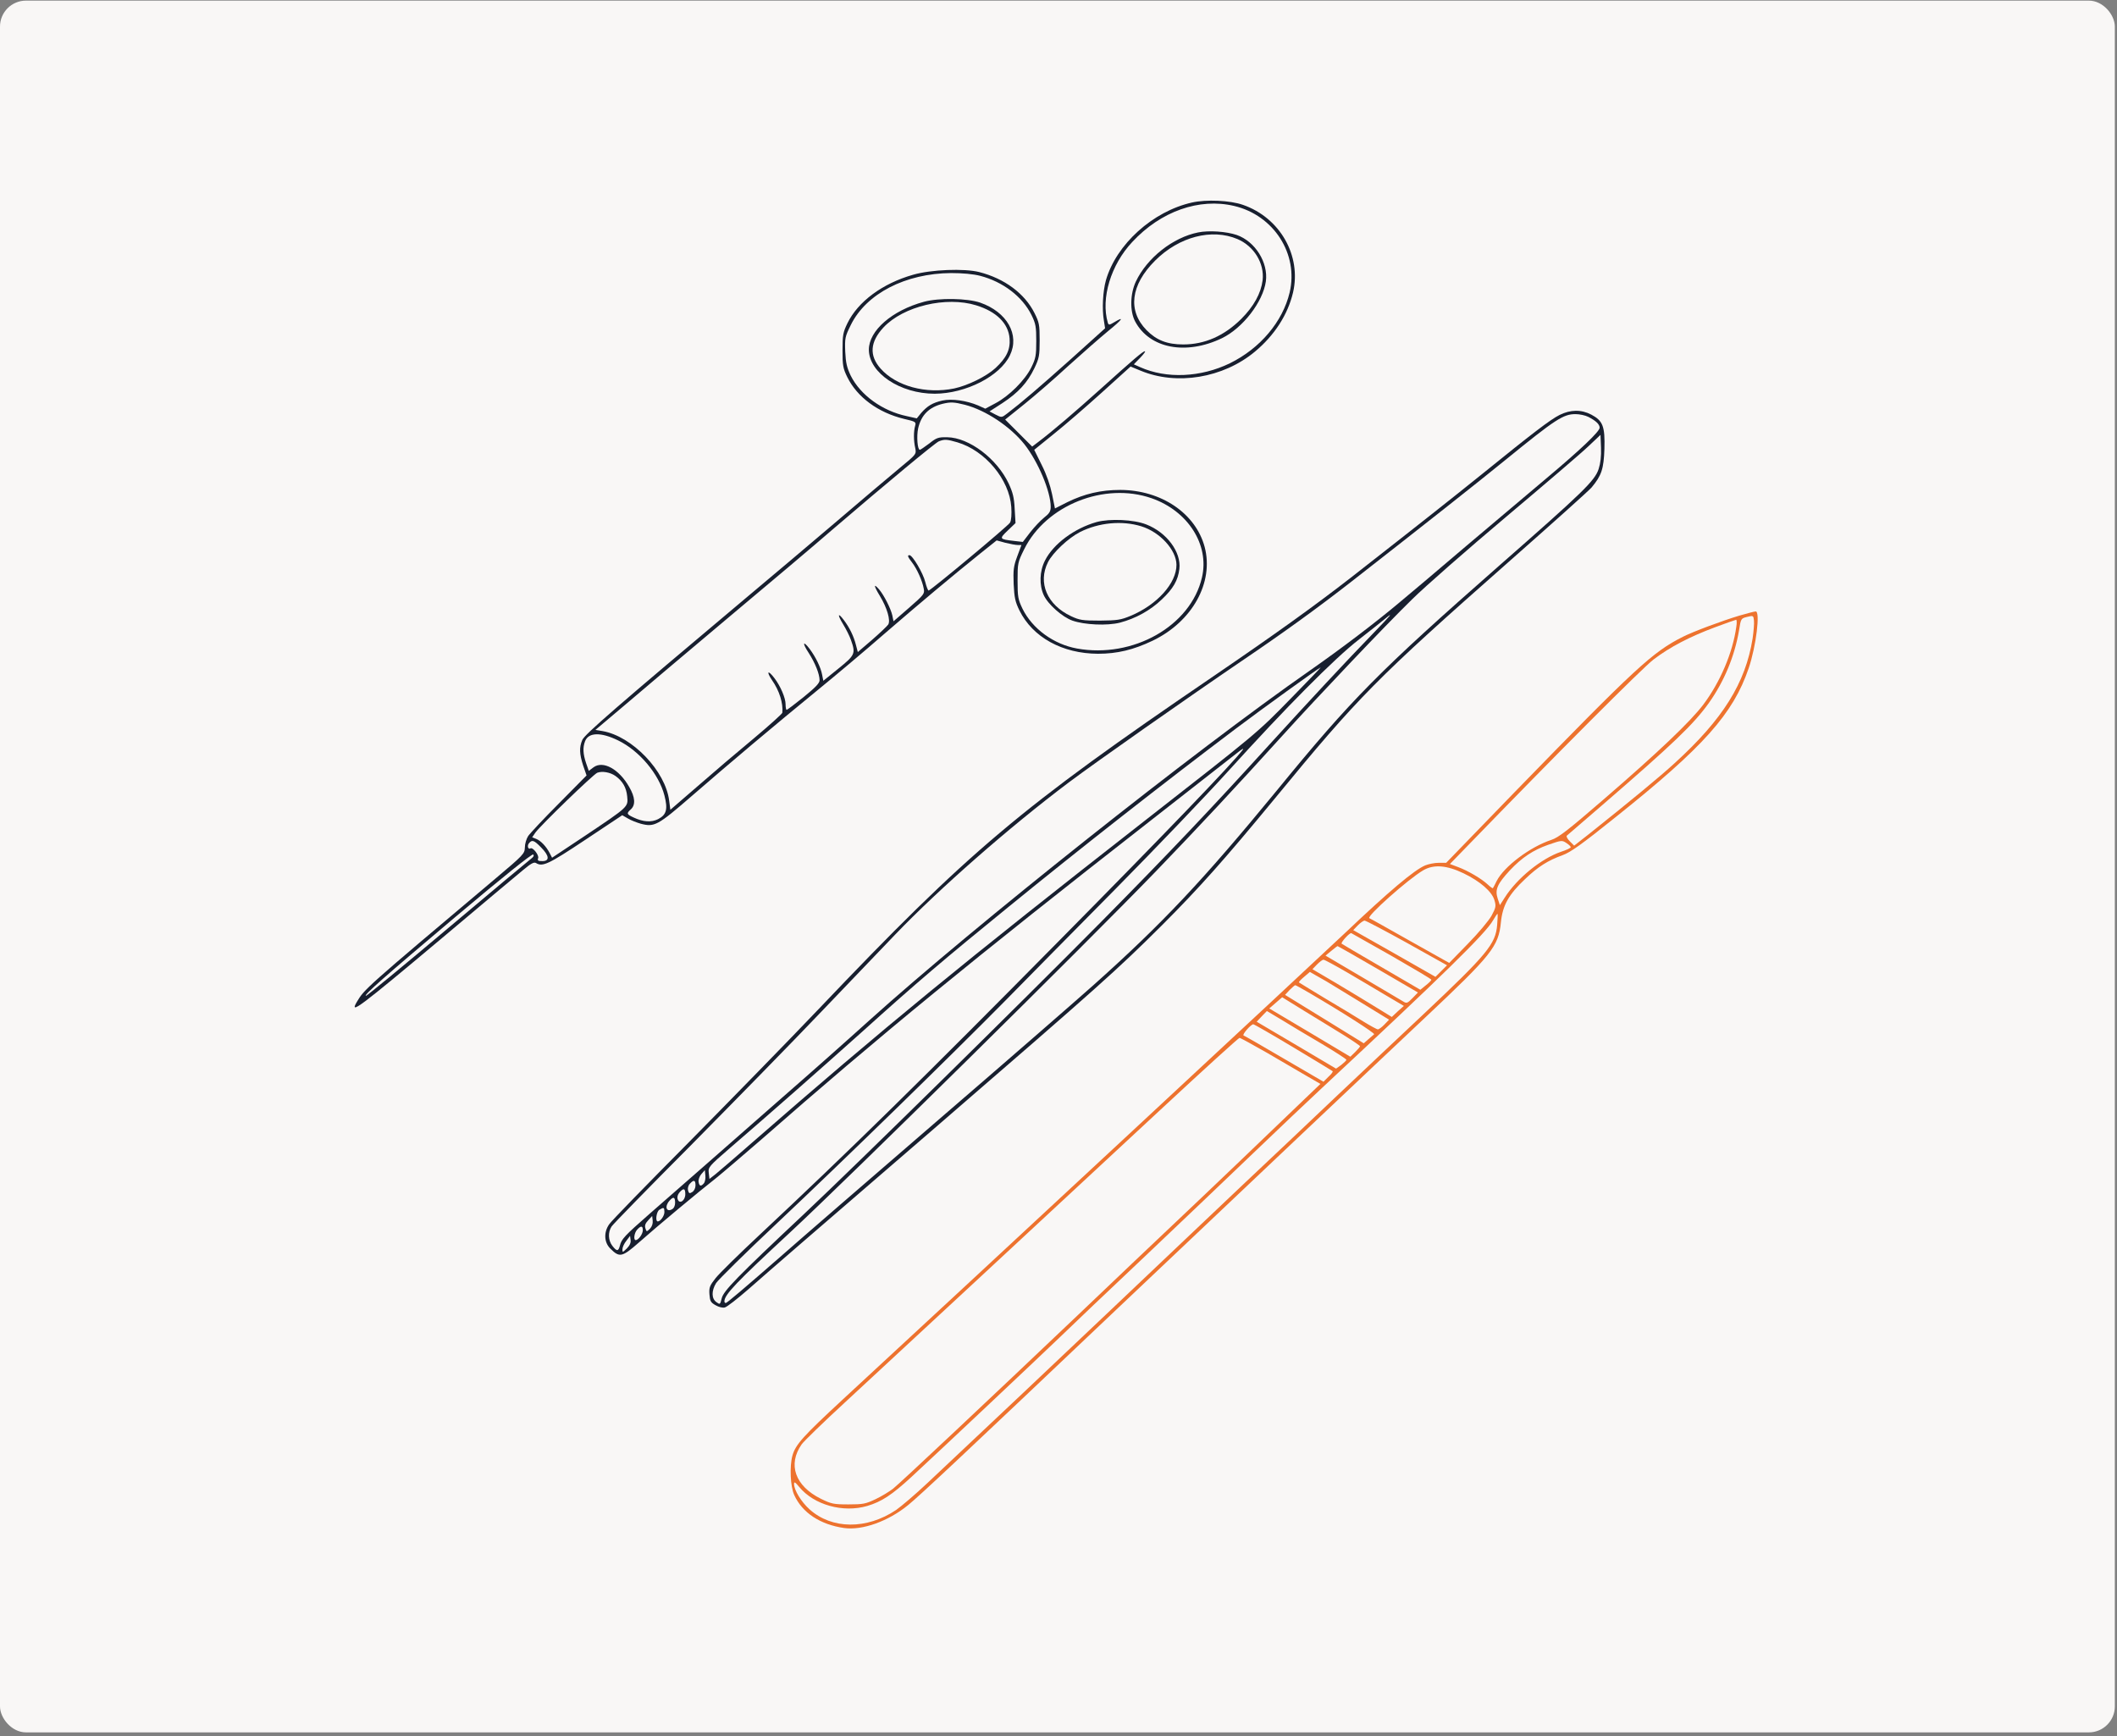 <svg width="489" height="401" viewBox="0 0 489 401" fill="none" xmlns="http://www.w3.org/2000/svg">
<rect x="0" y="0" width="489" height="401" fill="#808080" stroke="none"/>
<rect y="0.143" width="488.5" height="400" rx="6" fill="#F9F7F6"/>
<path d="M275.322 46.78C266.254 48.821 257.853 56.437 255.458 64.72C254.751 67.232 254.516 71.394 254.987 74.063L255.262 75.83L247.332 82.974C239.991 89.53 235.869 93.063 232.611 95.537C231.394 96.479 231.354 96.479 229.98 95.772L228.567 95.026L231.551 93.103C235.202 90.708 237.321 88.392 238.931 85.055C240.03 82.739 240.148 82.15 240.148 78.578C240.148 75.005 240.03 74.456 238.97 72.336C236.693 67.782 232.022 64.327 226.172 62.836C222.757 61.972 215.063 62.247 210.902 63.464C203.835 65.466 198.182 69.666 195.749 74.652C194.728 76.772 194.61 77.4 194.61 80.933C194.61 84.427 194.728 85.094 195.709 87.096C197.986 91.729 202.815 95.301 208.821 96.753C211.53 97.382 211.648 97.46 211.373 98.402C211.019 99.658 211.019 101.778 211.412 103.506C211.687 104.919 211.687 104.919 207.683 108.216C205.445 110.061 198.771 115.714 192.844 120.779C186.877 125.843 177.612 133.694 172.195 138.209C142.399 163.254 135.018 169.653 134.508 170.909C133.762 172.637 133.841 174.168 134.704 176.837L135.489 179.114L129.091 185.591C125.558 189.124 122.378 192.54 121.985 193.129C121.593 193.757 121.239 194.895 121.239 195.72C121.2 197.172 120.964 197.447 114.526 202.864C84.102 228.499 84.181 228.46 82.414 231.443C80.648 234.466 82.964 232.739 102.043 216.722C111.072 209.106 119.512 202.04 120.847 200.941C122.574 199.488 123.359 199.056 123.791 199.331C125.322 200.273 126.617 199.685 135.175 193.992L143.733 188.3L145.029 189.046C145.735 189.478 147.07 189.988 148.012 190.263C151.192 191.087 151.899 190.695 159.829 183.825C168.426 176.366 178.75 167.651 188.996 159.289C193.04 155.992 199.949 150.182 204.306 146.374C212.393 139.386 219.931 133.066 226.526 127.766L230.216 124.822L232.218 125.372C233.317 125.646 234.613 125.882 235.084 125.882H235.947L234.966 128.512C234.102 130.828 234.024 131.692 234.142 134.911C234.299 138.051 234.495 138.994 235.476 140.996C238.538 147.198 245.369 150.967 253.613 151.006C258.049 151.006 261.818 150.103 266.254 147.983C275.4 143.587 280.425 134.558 278.266 126.353C276.186 118.58 268.256 113.202 258.795 113.163C254.241 113.163 250.472 114.066 246.547 115.989L243.681 117.442L243.014 114.144C242.582 112.064 241.718 109.551 240.619 107.392L238.892 103.898L243.445 100.208C245.958 98.206 250.943 93.888 254.594 90.59L261.15 84.662L263.427 85.605C271.789 89.098 282.545 87.332 289.886 81.208C294.401 77.439 297.463 72.689 298.68 67.546C300.642 59.067 295.696 50.313 287.138 47.329C284.155 46.269 278.619 46.034 275.322 46.78ZM285.058 47.565C294.244 49.724 299.975 58.674 297.895 67.546C296.285 74.299 291.103 80.462 284.076 83.916C277.363 87.175 269.473 87.528 263.388 84.819L261.896 84.152L263.388 82.621C264.173 81.797 264.683 81.129 264.448 81.129C264.016 81.129 261.975 82.856 254.084 89.962C248.549 94.948 242.857 99.815 239.873 102.053L238.421 103.152L235.319 100.051L232.179 96.91L236.576 93.377C238.97 91.454 243.602 87.45 246.822 84.466C250.08 81.522 254.163 77.949 255.929 76.497C259.266 73.788 259.816 72.964 257.46 74.377C256.204 75.123 256.086 75.123 255.89 74.534C254.241 68.92 256.596 61.148 261.543 55.887C268.138 48.782 277.01 45.68 285.058 47.565ZM226.369 63.699C231.668 65.073 236.144 68.489 238.264 72.768C239.245 74.77 239.363 75.476 239.363 78.774C239.363 82.111 239.245 82.778 238.224 84.859C236.772 87.803 233.082 91.493 229.941 93.142L227.586 94.398L225.937 93.652C223.228 92.514 219.891 92.043 217.693 92.514C215.416 93.024 214.199 93.77 212.786 95.379L211.765 96.636L209.488 96.125C203.835 94.948 198.732 91.257 196.494 86.743C195.631 84.937 195.356 83.799 195.238 81.208C195.12 78.067 195.199 77.753 196.534 75.044C200.106 67.821 209.135 63.15 219.695 63.071C222.365 63.071 224.838 63.307 226.369 63.699ZM222.875 93.495C227.704 94.751 233.356 98.52 236.615 102.603C239.795 106.646 242.7 113.516 242.7 117.088C242.7 118.109 242.386 118.619 241.169 119.562C240.344 120.229 238.892 121.76 237.95 122.977L236.261 125.175L234.22 124.94C230.805 124.547 230.766 124.469 232.768 122.545L234.573 120.818L234.377 117.559C234.259 114.929 233.945 113.752 233.003 111.71C230.294 105.939 223.856 101.072 218.792 100.993C216.712 100.954 216.319 101.111 214.631 102.446C213.571 103.231 212.629 103.898 212.472 103.898C211.922 103.898 211.687 100.758 212.079 98.952C212.786 95.85 214.592 94.045 217.772 93.26C219.617 92.828 220.363 92.867 222.875 93.495ZM221.148 102.171C227.546 104.055 233.16 110.768 233.592 117.088C233.71 118.776 233.592 120.19 233.317 120.7C232.964 121.407 215.338 136.089 214.513 136.403C214.356 136.442 214.003 135.539 213.728 134.44C213.257 132.438 210.784 128.237 210.077 128.237C209.528 128.237 209.645 128.591 210.705 129.965C211.844 131.456 213.061 134.204 213.375 135.971C213.61 137.149 213.414 137.384 209.999 140.368L206.387 143.508L206.112 142.134C205.759 140.564 204.189 137.463 203.05 136.128C201.716 134.597 201.833 135.343 203.247 137.659C204.895 140.368 205.759 143.312 205.17 144.254C204.935 144.607 203.247 146.217 201.441 147.787L198.143 150.614L197.711 148.965C197.201 146.963 196.259 145 194.924 143.233C193.472 141.31 193.393 141.977 194.767 144.215C195.434 145.314 196.259 146.924 196.573 147.866C197.672 150.967 197.515 151.32 193.668 154.422L190.174 157.248L189.899 155.835C189.585 154.147 188.408 151.752 187.034 149.907C185.463 147.826 185.267 148.494 186.798 150.81C188.329 153.205 189.31 155.717 189.31 157.13C189.31 157.798 188.368 158.779 185.62 161.017C183.618 162.626 181.852 163.961 181.695 163.961C181.577 163.961 181.459 163.372 181.459 162.665C181.459 161.213 180.281 158.465 178.868 156.62C177.376 154.657 176.945 155.05 178.319 157.091C180.046 159.564 180.909 162.391 180.713 164.628C180.674 164.864 177.73 167.533 174.118 170.556C170.467 173.579 164.657 178.525 161.203 181.548L154.843 187.044L154.568 184.963C153.744 178.093 146.01 170.046 139.18 168.868L137.531 168.593L144.087 163.058C147.698 159.957 158.494 150.849 168.112 142.762C177.73 134.715 188.604 125.529 192.255 122.349C204.856 111.553 216.005 102.289 216.869 101.935C218.164 101.425 218.753 101.464 221.148 102.171ZM266.018 115.086C274.419 118.031 279.405 125.843 277.638 133.38C275.047 144.607 261.7 152.145 248.745 149.789C243.367 148.808 238.46 145.235 236.183 140.603C235.162 138.444 235.045 137.894 235.045 134.087C235.045 130.082 235.084 129.886 236.576 126.863C241.6 116.696 255.105 111.278 266.018 115.086ZM142.791 171.027C147.698 173.422 152.174 178.761 153.469 183.707C154.293 186.887 153.979 188.182 152.017 189.203C150.446 189.988 148.562 189.87 146.324 188.81C144.715 188.065 144.676 187.868 145.735 186.926C146.835 185.905 146.717 184.139 145.343 181.783C142.987 177.622 139.297 175.62 137.099 177.23L136 178.054L135.372 176.248C134.665 174.128 134.587 172.676 135.136 171.223C135.921 169.143 138.787 169.064 142.791 171.027ZM142.163 179.232C143.812 180.409 144.676 181.901 144.872 183.943C145.107 186.416 145.264 186.259 135.136 193.05L127.52 198.114L126.971 197.054C126.186 195.523 124.89 194.149 123.83 193.757L122.927 193.403L123.673 192.304C124.969 190.538 136.981 178.918 137.963 178.486C139.101 178.054 140.946 178.368 142.163 179.232ZM124.969 195.72C126.892 197.643 127.01 198.899 125.283 198.899C124.301 198.899 124.105 198.782 124.301 198.232C124.576 197.565 123.084 195.641 122.535 195.955C121.985 196.308 121.71 195.327 122.181 194.777C122.888 193.914 123.32 194.032 124.969 195.72ZM122.77 198.271C122.338 198.585 113.584 205.887 103.338 214.524C93.092 223.16 84.613 230.148 84.495 230.03C84.142 229.716 88.46 225.908 105.301 211.697C116.214 202.511 122.927 197.133 123.163 197.368C123.398 197.604 123.241 197.918 122.77 198.271Z" fill="#181F2F"/>
<path d="M276.735 53.689C270.885 54.867 264.958 59.578 262.367 65.035C261.032 67.9 260.953 71.904 262.21 74.26C265.546 80.502 273.947 82.111 282.27 78.107C287.098 75.752 291.731 69.706 292.398 64.995C292.987 60.638 289.925 55.77 285.685 54.278C283.251 53.454 279.208 53.179 276.735 53.689ZM285.842 55.22C289.689 56.869 292.084 60.834 291.652 64.721C291.26 67.782 289.611 70.766 286.706 73.671C282.741 77.597 278.266 79.56 273.319 79.56C269.59 79.56 267.117 78.578 264.84 76.262C260.443 71.748 261.15 65.859 266.803 60.206C272.338 54.671 279.914 52.708 285.842 55.22Z" fill="#181F2F"/>
<path d="M213.414 69.706C206.034 71.708 200.695 76.379 200.695 80.776C200.735 86.154 207.919 90.943 215.927 90.943C223.111 90.904 230.962 86.9 233.278 82.071C235.595 77.321 232.611 72.061 226.408 69.902C223.386 68.881 216.908 68.763 213.414 69.706ZM225.506 70.53C230.177 71.982 232.925 74.691 233.2 78.185C233.396 80.737 232.493 82.66 229.942 85.016C227.861 86.939 223.543 89.059 220.402 89.726C213.925 91.061 207.016 89.216 203.404 85.133C200.735 82.111 200.97 78.97 204.071 75.633C208.664 70.726 218.557 68.371 225.506 70.53Z" fill="#181F2F"/>
<path d="M253.299 120.582C248.156 122.034 243.288 125.646 241.365 129.493C240.108 131.966 240.03 135.146 241.09 137.462C242.032 139.543 245.369 142.526 247.724 143.351C250.511 144.332 255.732 144.568 258.677 143.822C262.288 142.88 265.704 140.995 268.334 138.483C271.003 135.97 272.103 134.047 272.417 131.417C272.888 127.53 269.512 122.976 264.762 121.131C261.857 119.993 256.361 119.757 253.299 120.582ZM263.623 121.563C267.941 122.898 271.71 127.02 271.749 130.435C271.788 134.675 267.274 139.7 261.15 142.251C258.873 143.194 258.088 143.311 254.084 143.351C250.04 143.351 249.334 143.233 247.41 142.33C241.875 139.739 239.676 134.596 242.071 129.846C243.21 127.609 246.782 124.272 249.451 122.898C253.809 120.699 259.148 120.189 263.623 121.563Z" fill="#181F2F"/>
<path d="M360.234 95.851C358.115 96.911 353.953 100.091 342.373 109.473C335.149 115.283 329.261 119.955 311.988 133.459C303.43 140.094 294.754 146.335 280.19 156.267C235.516 186.691 223.935 196.466 189.114 233.054C182.009 240.512 168.387 254.448 158.887 264.066C149.347 273.684 141.143 282.085 140.711 282.792C139.415 284.637 139.533 286.992 140.986 288.405C143.106 290.525 143.694 290.408 147.62 286.953C151.506 283.498 161.478 275.176 165.403 272.114C166.777 271.015 171.41 267.05 175.767 263.281C203.168 239.256 224.681 221.63 265.861 189.479C275.911 181.627 284.901 174.6 285.882 173.815C286.864 173.03 287.374 172.755 287.06 173.187C284.783 176.249 268.648 193.012 244.78 217.155C213.493 248.835 195.984 266.029 175.414 285.265C170.664 289.701 166.11 294.176 165.286 295.236C163.951 296.924 163.755 297.395 163.872 298.966C163.99 300.497 164.147 300.85 165.286 301.478C166.031 301.91 166.934 302.145 167.445 301.988C167.916 301.871 170.35 299.986 172.823 297.827C177.455 293.744 186.445 285.972 216.987 259.63C254.084 227.558 258.01 224.064 268.452 213.661C277.049 205.063 282.899 198.468 294.519 184.375C313.872 160.821 317.837 156.817 348.497 129.769C358.429 121.015 367.065 113.281 367.654 112.575C369.931 109.827 370.441 108.335 370.598 103.703C370.755 98.481 370.245 97.186 367.575 95.773C365.259 94.556 362.747 94.595 360.234 95.851ZM366.869 96.283C368.635 97.186 369.499 98.01 369.499 98.796C369.499 99.659 365.142 103.82 357.329 110.376C353.993 113.203 345.631 120.269 338.722 126.079C331.852 131.928 324.903 137.817 323.215 139.191C317.759 143.784 309.79 149.829 302.606 154.854C275.95 173.423 224.995 213.896 200.891 235.605C195.945 240.08 186.916 248.089 180.87 253.349C174.825 258.649 166.62 265.872 162.616 269.366C158.612 272.86 152.959 277.806 150.054 280.358C144.244 285.461 143.537 286.207 143.184 287.738C142.831 289.073 142.477 289.073 141.457 287.777C140.475 286.521 140.397 284.637 141.26 283.302C141.614 282.753 149.818 274.352 159.476 264.655C169.093 254.919 182.833 240.905 189.939 233.446C197.044 226.027 204.621 218.097 206.78 215.859C216.987 205.22 233.16 191.049 246.822 180.764C252.985 176.131 274.419 161.096 286.667 152.774C296.521 146.1 304.176 140.565 312.184 134.323C328.515 121.564 341.313 111.475 347.712 106.254C359.332 96.793 361.098 95.655 363.925 95.655C364.867 95.655 366.162 95.93 366.869 96.283ZM369.263 108.335C368.361 111.083 365.652 113.674 346.141 130.79C318.583 155.011 312.302 161.331 294.911 182.609C277.952 203.258 268.531 213.307 252.514 227.597C248.51 231.169 232.1 245.459 216.005 259.316C199.91 273.213 184.207 286.796 181.106 289.544C171.763 297.709 167.916 300.968 167.641 300.968C167.445 300.968 167.327 300.771 167.327 300.575C167.327 299.044 170.114 296.139 182.441 284.715C196.063 272.075 250.119 218.725 267 201.256C276.618 191.284 285.843 181.392 296.285 169.85C304.215 161.096 319.839 144.608 326.199 138.406C329.182 135.461 338.957 126.903 347.908 119.366C356.858 111.829 365.456 104.488 366.947 103.035L369.695 100.444L369.813 103.389C369.892 105.391 369.695 107 369.263 108.335ZM317.445 146.021C310.849 152.813 302.134 162.195 293.734 171.42C279.797 186.77 270.022 197.055 254.477 212.797C234.966 232.504 198.379 268.502 185.699 280.436C170.232 294.961 167.091 298.18 166.699 299.908C166.345 301.36 166.306 301.36 165.482 300.771C164.343 299.947 164.304 298.18 165.403 296.375C165.874 295.629 172.155 289.426 179.418 282.595C195.16 267.756 219.303 244.202 232.1 231.248C237.165 226.066 248.745 214.367 257.814 205.181C266.882 195.995 278.541 183.826 283.723 178.094C296.953 163.491 308.259 152.067 313.951 147.67C316.542 145.629 319.211 143.548 319.839 142.999C321.998 141.193 321.41 141.939 317.445 146.021ZM298.209 161.292C290.318 169.379 290.475 169.222 264.291 189.675C222.993 221.944 204.189 237.332 173.608 264.027C169.839 267.325 166.11 270.544 165.325 271.172L163.872 272.31L163.715 270.936C163.558 269.602 163.715 269.405 168.662 265.126C178.24 256.882 189.9 246.597 199.282 238.196C211.687 227.008 218.204 221.473 232.925 209.499C249.962 195.603 268.688 180.96 285.49 168.28C291.103 164.04 304.804 154.147 305.079 154.147C305.157 154.147 302.056 157.367 298.209 161.292ZM162.577 273.331C161.909 274.116 161.517 273.998 161.36 272.978C161.281 272.507 161.556 271.721 161.988 271.211L162.812 270.269L162.93 271.525C163.009 272.192 162.852 273.017 162.577 273.331ZM160.653 273.802C160.653 274.43 160.339 275.058 159.907 275.333C159.279 275.726 159.122 275.686 158.926 274.94C158.808 274.469 158.965 273.802 159.358 273.409C160.261 272.428 160.653 272.546 160.653 273.802ZM158.298 275.843C158.298 277.335 156.924 278.238 156.531 276.982C156.374 276.471 156.531 275.922 156.963 275.412C157.905 274.352 158.298 274.469 158.298 275.843ZM155.942 277.806C155.942 278.513 155.668 279.102 155.197 279.337C153.901 280.044 153.469 278.631 154.647 277.335C155.55 276.314 155.942 276.471 155.942 277.806ZM153.469 279.848C153.548 280.711 152.606 282.124 151.938 282.124C151.31 282.124 151.624 279.808 152.331 279.416C153.312 278.827 153.43 278.866 153.469 279.848ZM150.132 283.812C149.347 284.558 149.347 284.558 149.073 283.695C148.876 283.067 149.073 282.556 149.74 281.85L150.643 280.868L150.761 281.928C150.839 282.635 150.604 283.302 150.132 283.812ZM148.484 284.166C148.484 285.029 147.463 286.443 146.835 286.443C146.285 286.443 146.482 284.755 147.188 284.009C148.052 283.067 148.484 283.106 148.484 284.166ZM144.794 288.366C143.812 289.308 143.773 289.348 143.773 288.563C143.773 288.091 144.165 287.228 144.676 286.6L145.539 285.461L145.657 286.403C145.775 286.992 145.461 287.699 144.794 288.366Z" fill="#181F2F"/>
<path d="M401.846 142.174C397.881 143.351 391.051 145.903 388.734 147.081C381.707 150.614 377.86 154.186 349.752 183.079L334.05 199.292H332.322C331.38 199.292 330.006 199.567 329.221 199.881C326.669 200.941 320.781 205.926 310.81 215.387C304.568 221.315 222.05 297.984 194.61 323.304C185.502 331.744 183.736 333.668 183.029 336.259C182.362 338.732 182.558 343.364 183.461 345.327C185.306 349.41 189.467 352.158 195.002 352.943C199.203 353.532 205.209 351.373 209.763 347.643C212.393 345.523 222.443 336.102 257.813 302.537C285.293 276.51 318.269 245.301 329.26 234.976C344.571 220.569 346.141 218.606 346.69 213.032C347.083 209.106 348.496 206.594 352.304 203.021C355.248 200.195 357.565 198.743 360.941 197.526C362.786 196.858 365.377 195.013 373.149 188.771C393.524 172.519 400.315 164.903 403.927 154.343C405.654 149.24 406.635 141.153 405.536 141.231C405.261 141.231 403.613 141.663 401.846 142.174ZM404.83 147.473C403.181 157.798 397.96 166.12 386.85 176.248C383.474 179.35 376.486 185.12 366.868 192.775L363.61 195.327L362.589 194.307C362.04 193.757 361.726 193.168 361.922 193.011C362.079 192.854 365.691 189.753 369.891 186.141C386.575 171.734 391.168 167.337 394.741 162.352C398.274 157.366 400.668 151.595 401.689 145.628C402.121 142.841 402.16 142.841 403.573 142.488C404.987 142.134 405.026 142.174 405.144 143.351C405.222 143.979 405.065 145.864 404.83 147.473ZM401.061 144.804C400.237 150.771 397.332 157.562 393.445 162.744C390.462 166.67 383.238 173.579 370.323 184.728C362.197 191.755 359.959 193.482 358.35 193.992C353.443 195.602 347.436 200.117 345.709 203.493C345.316 204.317 344.924 205.063 344.845 205.141C344.806 205.259 344.257 204.867 343.668 204.317C342.254 202.982 339.114 201.137 336.798 200.274L334.913 199.567L338.957 195.406C359.645 174.05 379.47 154.186 381.982 152.302C385.751 149.436 390.265 147.081 396.154 144.882C398.666 143.94 400.825 143.194 401.022 143.155C401.179 143.155 401.218 143.901 401.061 144.804ZM361.961 194.817C362.432 195.131 362.825 195.523 362.825 195.68C362.825 195.877 361.804 196.348 360.587 196.74C355.994 198.311 350.42 202.864 347.593 207.3L346.455 209.067L345.945 207.536C345.277 205.495 345.827 204.199 348.771 201.019C351.558 198.075 354.071 196.387 357.604 195.131C360.784 194.032 360.823 194.032 361.961 194.817ZM338.093 201.726C341.901 203.571 344.61 205.926 345.199 207.929C345.591 209.263 345.552 209.617 344.531 211.501C343.903 212.639 341.469 215.544 339.075 217.978L334.756 222.414L325.727 217.35C320.781 214.563 316.541 212.168 316.306 212.09C315.521 211.736 325.256 203.061 328.75 201.019C331.184 199.606 334.168 199.842 338.093 201.726ZM345.827 213.621C345.473 218.057 343.55 220.373 328.672 234.388C323.372 239.334 314.461 247.774 308.847 253.074C303.233 258.413 293.537 267.599 287.256 273.487C281.014 279.415 267.392 292.291 257.028 302.145C240.265 318.044 232.964 324.914 214.277 342.501C211.451 345.17 208.153 347.957 206.976 348.782C200.184 353.335 192.137 353.257 186.994 348.625C185.071 346.897 183.422 344.189 183.422 342.775C183.422 342.187 183.657 342.304 184.599 343.443C188.015 347.604 194.728 349.488 200.341 347.84C203.639 346.858 206.034 345.288 210.548 341.127C216.751 335.395 239.009 314.432 244.662 309.015C247.371 306.384 256.282 297.905 264.487 290.171C272.691 282.399 283.919 271.682 289.454 266.382C294.989 261.082 302.134 254.291 305.392 251.268C333.304 225.241 343.197 215.584 344.885 212.561C345.356 211.736 345.827 211.069 345.905 211.069C345.984 211.069 345.945 212.208 345.827 213.621ZM324.981 217.782L334.246 222.964L332.911 224.299L331.577 225.633L322.076 220.216L312.576 214.838L313.636 213.739C314.225 213.15 314.932 212.639 315.207 212.639C315.481 212.639 319.878 214.956 324.981 217.782ZM321.527 220.844C326.512 223.71 330.634 226.144 330.634 226.301C330.634 226.458 330.046 227.047 329.339 227.596L328.083 228.617L319.132 223.396C314.186 220.53 310.064 218.096 309.907 217.978C309.632 217.704 311.791 215.348 312.144 215.544C312.262 215.623 316.502 218.018 321.527 220.844ZM318.308 223.867L327.533 229.245L326.277 230.54C325.138 231.718 324.903 231.797 324.196 231.365C323.725 231.09 319.525 228.578 314.775 225.79L306.177 220.726L307.512 219.627C308.219 219.038 308.886 218.528 308.965 218.528C309.043 218.528 313.244 220.923 318.308 223.867ZM311.045 224.534C313.715 226.104 317.797 228.499 320.074 229.873L324.275 232.346L322.862 233.602L321.488 234.898L317.719 232.582C315.638 231.286 311.516 228.813 308.572 227.047L303.155 223.867L304.215 222.768C304.803 222.179 305.471 221.668 305.706 221.668C305.942 221.668 308.337 222.964 311.045 224.534ZM306.413 226.693C307.08 227.125 310.653 229.245 314.264 231.483L320.859 235.526L319.8 236.625C319.211 237.253 318.504 237.764 318.269 237.764C318.033 237.764 316.541 236.939 314.932 235.958C313.322 234.937 309.357 232.543 306.099 230.619C302.88 228.656 300.132 227.007 300.053 226.929C299.936 226.811 300.485 226.261 301.231 225.633L302.566 224.495L303.861 225.241C304.529 225.633 305.706 226.301 306.413 226.693ZM302.134 229.166C309.946 233.72 317.68 238.667 317.405 238.902C317.248 239.02 316.62 239.57 316.031 240.08L315.01 240.983L305.903 235.369L296.834 229.795L297.894 228.656C298.483 228.067 299.072 227.557 299.19 227.557C299.308 227.557 300.642 228.303 302.134 229.166ZM310.339 239.059C312.419 240.355 314.147 241.532 314.147 241.65C314.147 241.807 313.636 242.396 313.047 242.985L311.909 244.084L302.566 238.51L293.183 232.935L294.675 231.64L296.167 230.344L301.31 233.524C304.175 235.251 308.219 237.764 310.339 239.059ZM305.235 241.061C308.415 242.946 311.006 244.634 311.006 244.791C311.006 244.948 310.456 245.458 309.828 245.968L308.611 246.832L299.465 241.415L290.279 235.997L291.456 234.741L292.634 233.524L296.049 235.565C297.894 236.704 302.016 239.177 305.235 241.061ZM298.758 241.925C303.665 244.869 307.748 247.342 307.826 247.421C307.944 247.539 307.512 248.127 306.845 248.716L305.706 249.855L296.677 244.594C291.731 241.689 287.491 239.255 287.256 239.177C286.824 239.02 288.944 236.586 289.493 236.586C289.69 236.586 293.851 238.981 298.758 241.925ZM292.673 243.181C295.931 245.105 300.053 247.499 301.82 248.52L305 250.365L301.427 253.78C293.615 261.318 278.619 275.646 271.749 282.124C267.745 285.892 257.499 295.628 248.98 303.754C228.292 323.422 208.036 342.461 206.269 343.875C205.445 344.503 203.678 345.602 202.265 346.269C199.949 347.368 199.36 347.486 195.984 347.486C192.569 347.486 192.019 347.368 189.624 346.191C183.657 343.247 181.891 338.261 185.188 333.589C185.699 332.883 190.135 328.564 195.081 324.011C204.777 315.06 241.168 281.299 268.727 255.704C278.187 246.911 286.117 239.727 286.314 239.727C286.51 239.727 289.376 241.297 292.673 243.181Z" fill="#ED722E"/>
</svg>
